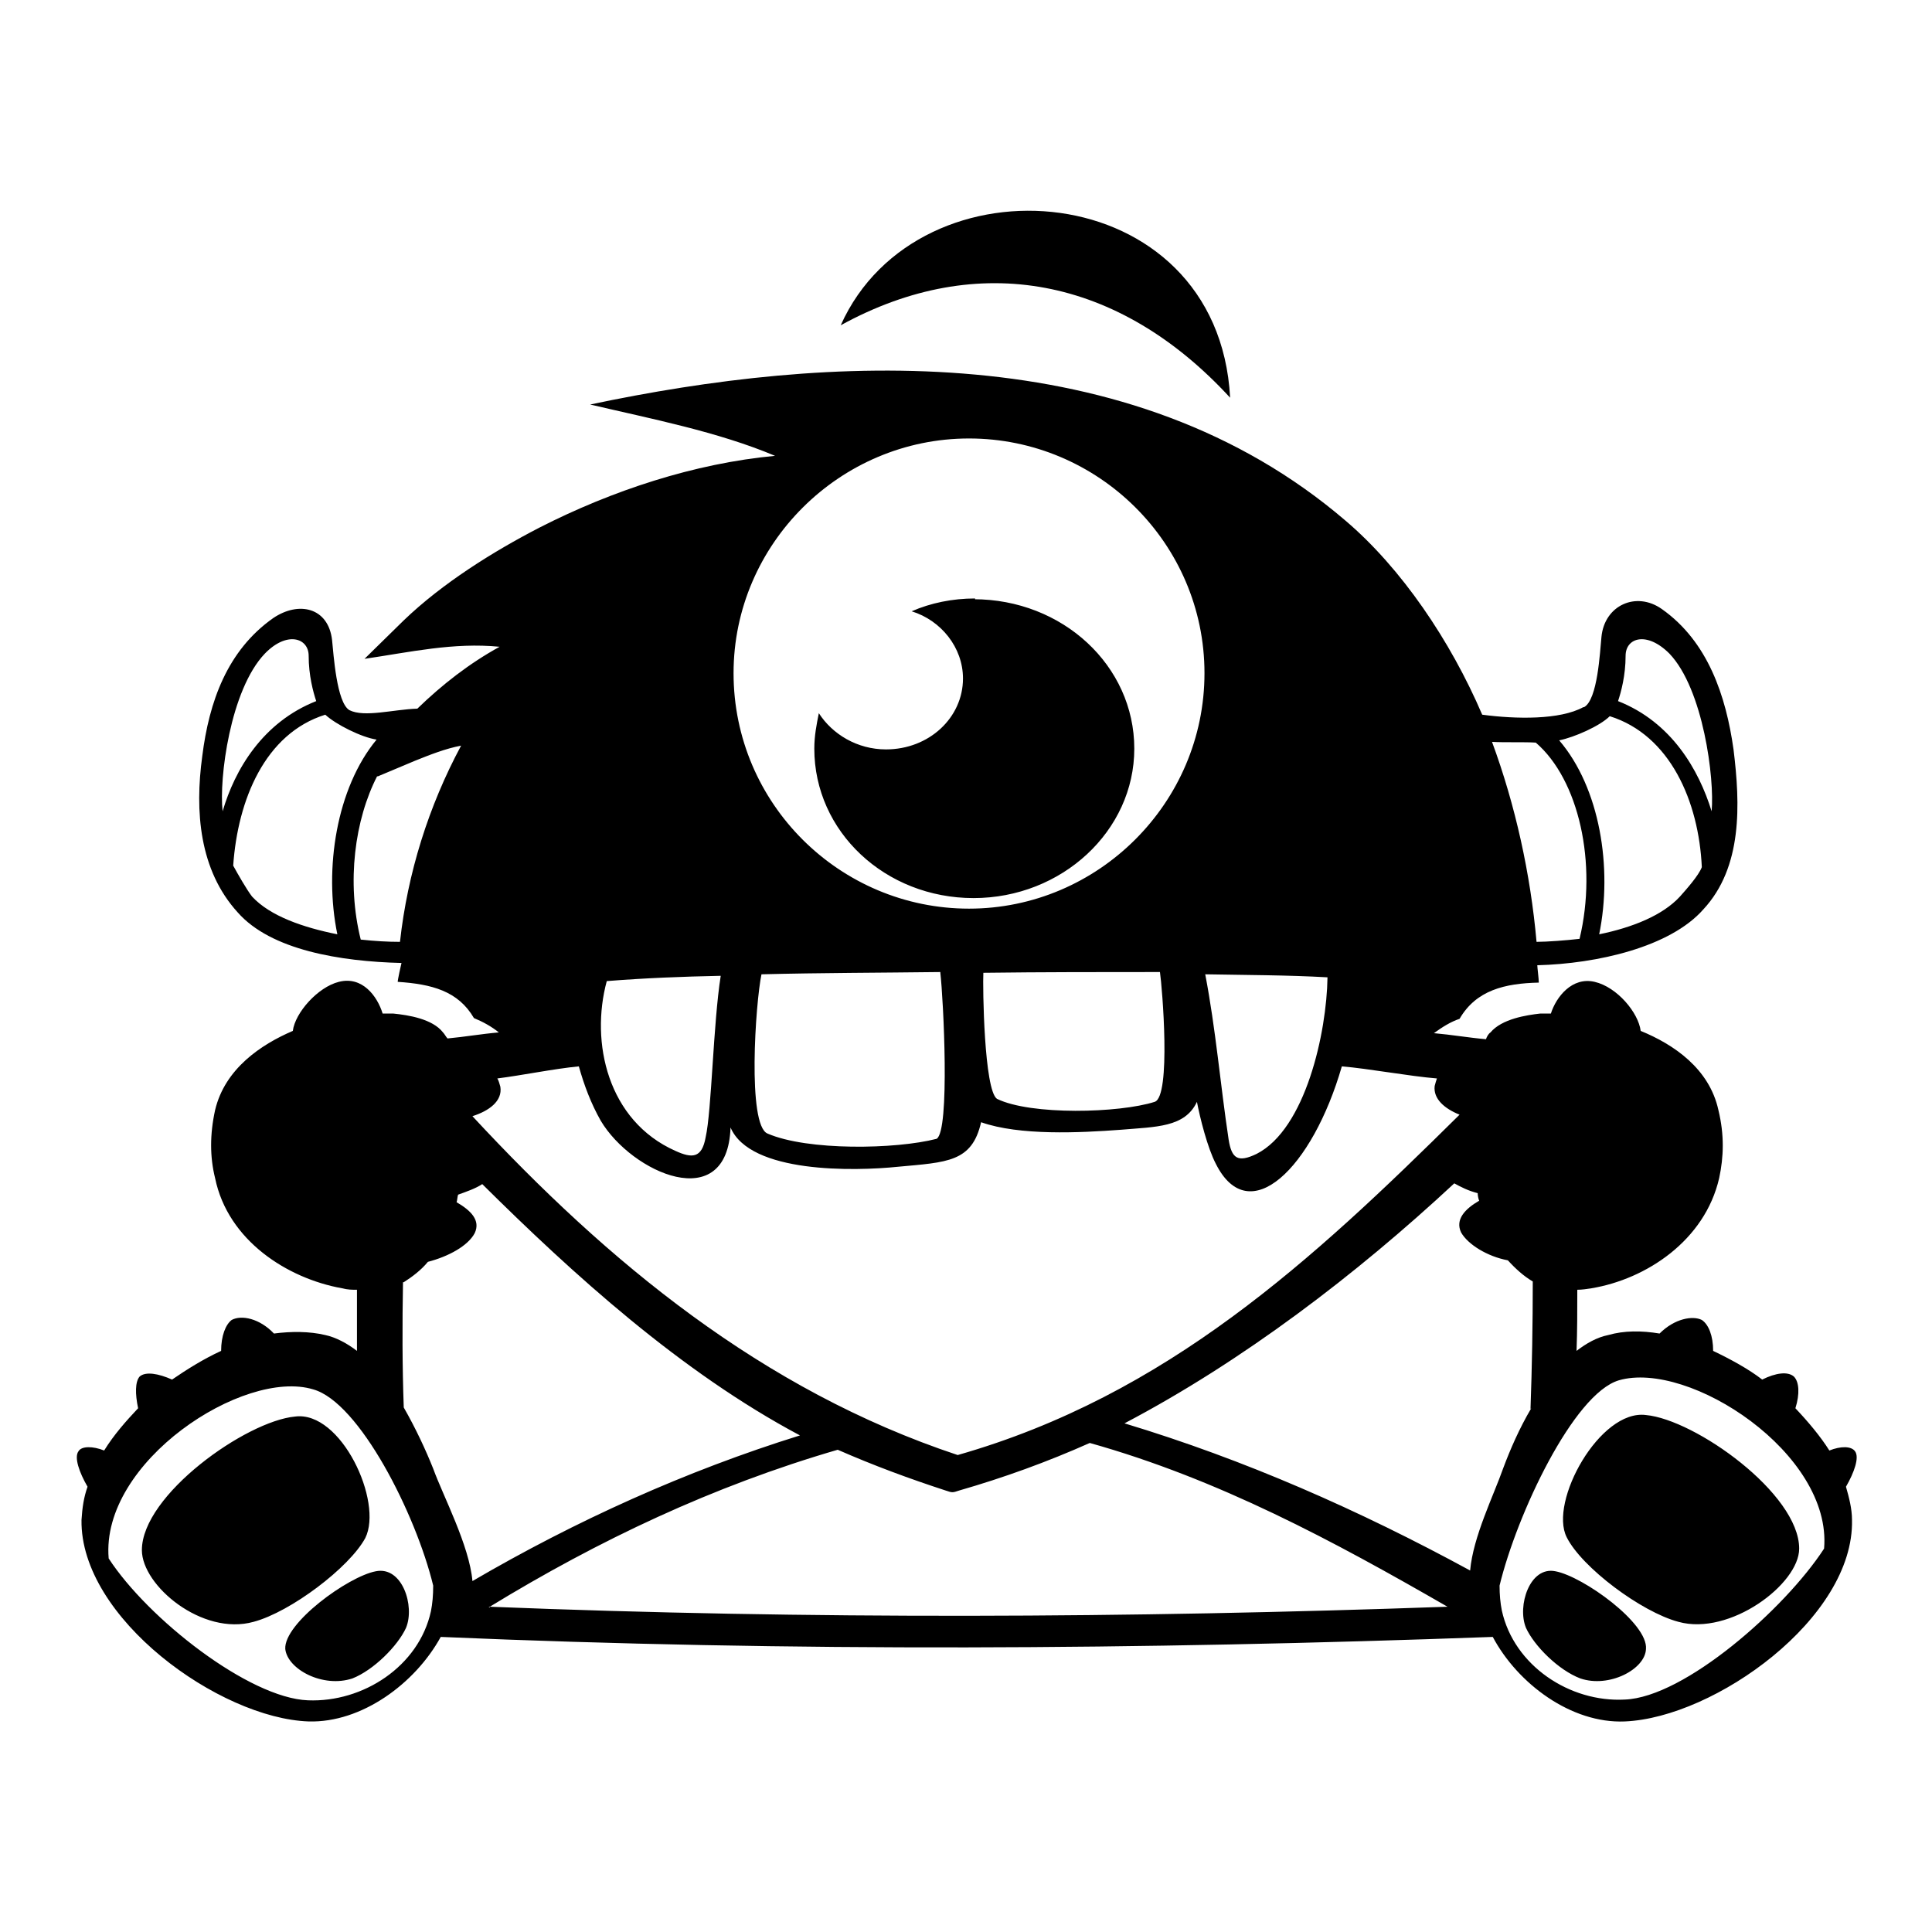 <?xml version="1.0" encoding="utf-8"?>
<!-- Svg Vector Icons : http://www.onlinewebfonts.com/icon -->
<!DOCTYPE svg PUBLIC "-//W3C//DTD SVG 1.1//EN" "http://www.w3.org/Graphics/SVG/1.1/DTD/svg11.dtd">
<svg version="1.1" xmlns="http://www.w3.org/2000/svg" xmlns:xlink="http://www.w3.org/1999/xlink" x="0px" y="0px" viewBox="0 0 256 256" enable-background="new 0 0 256 256" xml:space="preserve">
<g> <path fill="#000000" d="M244.6,197c0.4,1.4,0.8,2.9,0.8,4.4c0.3,13-18.2,26.2-30.1,26.7c-7.1,0.3-14.2-5-17.5-11.2 c-46.5,1.7-93,2-139.4,0c-3.4,6.2-10.5,11.4-17.5,11.2c-11.8-0.4-30.3-13.7-30.1-26.7c0.1-1.6,0.3-3,0.8-4.4 c-1.1-1.9-1.8-3.9-1.2-4.7c0.4-0.7,1.9-0.7,3.4-0.1c1.3-2.1,2.9-3.9,4.5-5.6c-0.4-1.9-0.4-3.5,0.2-4.2c0.8-0.7,2.5-0.4,4.3,0.4 c1.9-1.3,4.1-2.7,6.5-3.8c0-2,0.6-3.5,1.4-4.1c1.3-0.7,3.7-0.2,5.6,1.8c2.3-0.3,4.7-0.3,6.8,0.2c1.4,0.3,2.9,1.1,4.2,2.1 c0-2.7,0-5.3,0-8.1c-0.7,0-1.2,0-2-0.2c-7.2-1.3-15.1-6.3-16.8-14.6c-0.7-2.8-0.7-5.8,0-9c1.3-5.5,6.1-8.7,10.3-10.5 c0.3-2.4,3.3-5.8,6.1-6.5c3.1-0.8,5.1,1.9,5.8,4.2c0.4,0,1,0,1.4,0c2,0.2,5.2,0.7,6.6,2.5c0.2,0.2,0.4,0.6,0.6,0.8 c2.2-0.2,4.5-0.6,6.8-0.8c-1-0.8-2.1-1.4-3.3-1.9c-2.1-3.6-5.6-4.5-10.1-4.8c0-0.3,0.4-2.1,0.5-2.5c-8.1-0.2-17.3-1.7-21.7-6.7 c-5.1-5.6-5.7-13.4-4.7-20.7c0.9-7.2,3.3-14,9.4-18.3c3.4-2.3,7.3-1.4,7.8,2.9c0.2,1.9,0.6,8.3,2.3,9.3c2,1,5.8-0.1,9-0.2 c3.3-3.2,6.9-6,10.9-8.2c-6.1-0.6-11.8,0.7-17.9,1.6l5.2-5.1c5.1-4.9,11.8-9.1,18-12.3c9.6-4.9,20.5-8.5,31.2-9.5 c-7.6-3.2-16.4-4.9-24.5-6.8c31.3-6.6,71.5-9.1,100.1,15.4c7.4,6.3,13.9,15.9,18.1,25.7c4.5,0.6,10.3,0.7,13.4-1h0.1 c1.8-1,2.1-7.3,2.3-9.3c0.4-4.2,4.6-6.1,8-3.7c6.1,4.3,8.5,11.5,9.5,18.6c0.9,7.3,1.2,15.6-4,21.2c-4.4,5-14.1,7.2-22,7.4 c0,0.3,0.2,1.8,0.2,2.3c-4.5,0.1-8.3,1-10.5,4.8c-1.2,0.4-2.3,1.1-3.4,1.9c2.3,0.2,4.6,0.6,6.9,0.8c0.1-0.3,0.3-0.7,0.6-0.9 c1.5-1.8,4.8-2.3,6.6-2.5c0.4,0,0.9,0,1.4,0c0.7-2.2,2.8-4.9,5.8-4.2c3,0.7,5.8,4.1,6.1,6.5c4.4,1.8,9.1,5,10.3,10.5 c0.8,3.3,0.7,6.2,0.1,9c-1.9,8.3-9.7,13.4-16.9,14.6c-0.6,0.1-1.3,0.2-1.9,0.2c0,2.8,0,5.4-0.1,8.1c1.3-1,2.7-1.8,4.2-2.1 c2.1-0.6,4.4-0.6,6.8-0.2c2-2,4.4-2.4,5.6-1.8c0.9,0.6,1.5,2.1,1.5,4.1c2.3,1.1,4.7,2.4,6.5,3.8c1.8-0.9,3.4-1.1,4.2-0.4 c0.7,0.7,0.8,2.3,0.2,4.2c1.7,1.8,3.3,3.7,4.5,5.6c1.5-0.6,2.9-0.6,3.4,0.1C246.4,193.1,245.7,195.1,244.6,197z M57.4,210.1 c-2.3-9.5-9.8-24.3-15.9-26c-9.2-2.8-28.2,9.6-27.1,22.4c5.2,8,18.6,18.5,26.4,18.8c7.3,0.3,14.7-4.5,16.3-11.8 C57.3,212.5,57.4,211.4,57.4,210.1z M33.6,214.9c-6.8,1.9-14.8-4.8-14.8-9.5c0-7.3,13.8-17.1,20.3-17.7c6.1-0.8,11.7,11.3,9.3,16.1 C46.3,207.7,38.5,213.6,33.6,214.9z M41.9,92.9c-0.4-1.2-1-3.4-1-6c0-2.4-2.9-3.3-5.8-0.3c-4.6,4.8-6.1,16.6-5.6,20.9 C31.1,102,34.8,95.7,41.9,92.9z M44.7,123.8c-1.8-8.7-0.1-19.4,5.2-25.8c-2-0.3-5.4-2-6.8-3.3c-8,2.5-11.6,11.3-12.2,20 c0.6,1.1,1.8,3.2,2.5,4.1C35.8,121.4,40.2,122.9,44.7,123.8z M46.7,222.4c-3.9,1.3-8.6-1.2-8.9-3.9c-0.2-3.4,8.3-9.6,12-10.3 c3.5-0.7,5.2,4.6,4,7.5C52.7,218.1,49.5,221.3,46.7,222.4z M61.1,98.8c-2.1,0.4-4.1,1.2-6.1,2l-5,2.1v-0.1 c-3,5.8-4.1,14.1-2.2,21.7c1.9,0.2,3.5,0.3,5.2,0.3C54,115.7,56.8,106.8,61.1,98.8z M62.6,209.5c13.7-8,28.3-14.6,43.4-19.3 c-15.8-8.4-30.1-21.4-42.1-33.3c-0.9,0.6-2.1,1-3.2,1.4c-0.1,0.3-0.1,0.7-0.2,1c1.9,1.1,3.2,2.4,2.4,4.1c-0.9,1.7-3.5,3.1-6.2,3.8 c-0.9,1.1-2.1,2-3.2,2.7h-0.1c-0.1,5.5-0.1,11.1,0.1,16.6c1.6,2.8,2.9,5.6,3.9,8.1C58.7,198.2,62.2,204.8,62.6,209.5z M62.6,147.9 c17.9,19.3,38.4,36.3,64.3,44.9c27.7-7.9,47-25.8,66.5-45.1c-2-0.8-3.5-2.1-3.3-3.8c0.1-0.4,0.2-0.7,0.3-1v-0.1v0.1 c-3.7-0.3-9-1.3-12.6-1.6c-3.9,13.5-12.3,21.7-16.7,12.9c-1.1-2.1-2.1-6.1-2.5-8.2c-1.6,3.4-5.4,3.3-10.1,3.7 c-5.4,0.4-13.4,0.8-18.5-1c-1.2,5.3-4.5,5.3-11,5.9c-5.8,0.6-19.6,0.9-22.2-5.2c-0.4,11.7-13.1,6-17.2-0.9 c-1.3-2.3-2.2-4.7-2.9-7.2c-3.2,0.3-7.6,1.2-10.8,1.6c0.2,0.3,0.3,0.8,0.4,1.1C66.6,145.9,64.8,147.2,62.6,147.9z M191.8,212.9 c-15.1-8.7-30.3-16.9-47.4-21.7c-5.6,2.5-11.4,4.6-17.3,6.3c-0.9,0.3-0.9,0.3-1.8,0c-4.9-1.6-9.5-3.3-14.3-5.4 c-16.5,4.8-31.7,12-46.1,20.8c0,0,0,0-0.1,0v0.1c0.1,0,0.1,0,0.1-0.1C107.3,214.6,149.6,214.4,191.8,212.9z M89.5,152.5 c2.2,1,3.5,1,4-1.8c0.8-3.5,1-15.1,2-21.4c-5,0.1-10.1,0.3-15.1,0.7C78.2,138.1,80.5,148.5,89.5,152.5z M97.2,89.2 c0,17.3,14.1,31.2,31.2,31.2s31.2-14,31.2-31.2c0-17.2-14.1-31.1-31.2-31.1S97.2,72.1,97.2,89.2z M124.6,128.9v-0.1 c-8,0.1-15.8,0.1-23.7,0.3c-0.8,3.8-1.9,20,0.8,21.1c5.3,2.3,17,2.1,22.4,0.7C125.9,149.9,125,132.3,124.6,128.9z M129.2,79.3 c-3,0-5.9,0.6-8.4,1.7c3.9,1.2,6.8,4.8,6.8,8.9c0,5.2-4.5,9.4-10.2,9.4c-3.8,0-7.1-2-8.9-4.8c-0.3,1.5-0.6,3-0.6,4.7 c0,11,9.4,19.8,21.1,19.8c11.7,0,21.3-8.9,21.3-19.8c0-11-9.5-19.8-21.3-19.8H129.2z M111.4,43.1c10.3-23,50-19.9,51.6,9.6 C148.3,36.7,129.6,33.1,111.4,43.1z M130.3,128.9v-0.1c-0.1,2.1,0.1,15.6,1.8,16.8c4.5,2.2,16.2,1.9,20.9,0.4 c2.2-0.7,1-15.2,0.7-17.2C145.9,128.8,138.1,128.8,130.3,128.9z M199.2,194.5c0.9-2.4,2.1-5.2,3.7-7.9l-0.1,0.1 c0.2-5.6,0.3-11.3,0.3-16.9c-1.2-0.7-2.3-1.7-3.3-2.8c-2.7-0.5-5.3-2.1-6.2-3.7c-0.8-1.7,0.5-3.1,2.4-4.2c-0.1-0.2-0.2-0.7-0.2-1 c-1.2-0.3-2.2-0.8-3.1-1.3c-13,12.1-28.1,23.6-43.7,31.8c15.9,4.8,31.1,11.5,45.8,19.5C195.2,203.6,197.9,198.2,199.2,194.5z  M162.8,151c0.4,2.5,1.2,3.1,3.7,1.9c6.5-3.3,9.3-16.1,9.4-23.4c-5.3-0.3-10.7-0.3-16.2-0.4C161.1,136.4,161.7,143.7,162.8,151z  M197.7,98.3c3.1,8.4,5.1,17.5,5.9,26.5c1.4,0,4-0.2,5.7-0.4c2.4-10-0.1-21.1-5.8-26C202,98.3,199.3,98.4,197.7,98.3z M214.5,182.9 c-6,1.8-13.5,17.7-15.8,27.2c0,1.2,0.1,2.3,0.3,3.3c1.6,7.3,9,12.2,16.3,11.8c7.9-0.3,21.2-12,26.4-20 C242.8,192.6,223.8,180.2,214.5,182.9z M209.4,222.4c3.8,1.3,8.6-1.2,8.7-3.9c0.3-3.4-8.3-9.6-12-10.3c-3.4-0.7-5.1,4.6-3.9,7.5 C203.3,218.1,206.5,221.3,209.4,222.4z M211.9,123.8c4.4-0.9,8.4-2.5,10.7-5c0.8-0.9,2.5-2.8,2.9-3.9c-0.4-8.7-4.2-17.5-12.2-20 c-1.3,1.3-4.7,2.8-6.7,3.2C212,104.4,213.7,115,211.9,123.8z M222.4,214.9c6.8,1.9,16-5,16-9.7c0-7.3-13.8-17.1-20.3-17.7 c-6.1-0.8-12.9,11.5-10.5,16.2C209.6,207.7,217.5,213.6,222.4,214.9z M214.4,92.9c7.1,2.8,10.7,9.1,12.4,14.6 c0.4-4.3-1.1-16.2-5.6-20.9c-3-3-5.8-2.1-5.8,0.3C215.4,89.5,214.8,91.7,214.4,92.9z"/></g>
</svg>